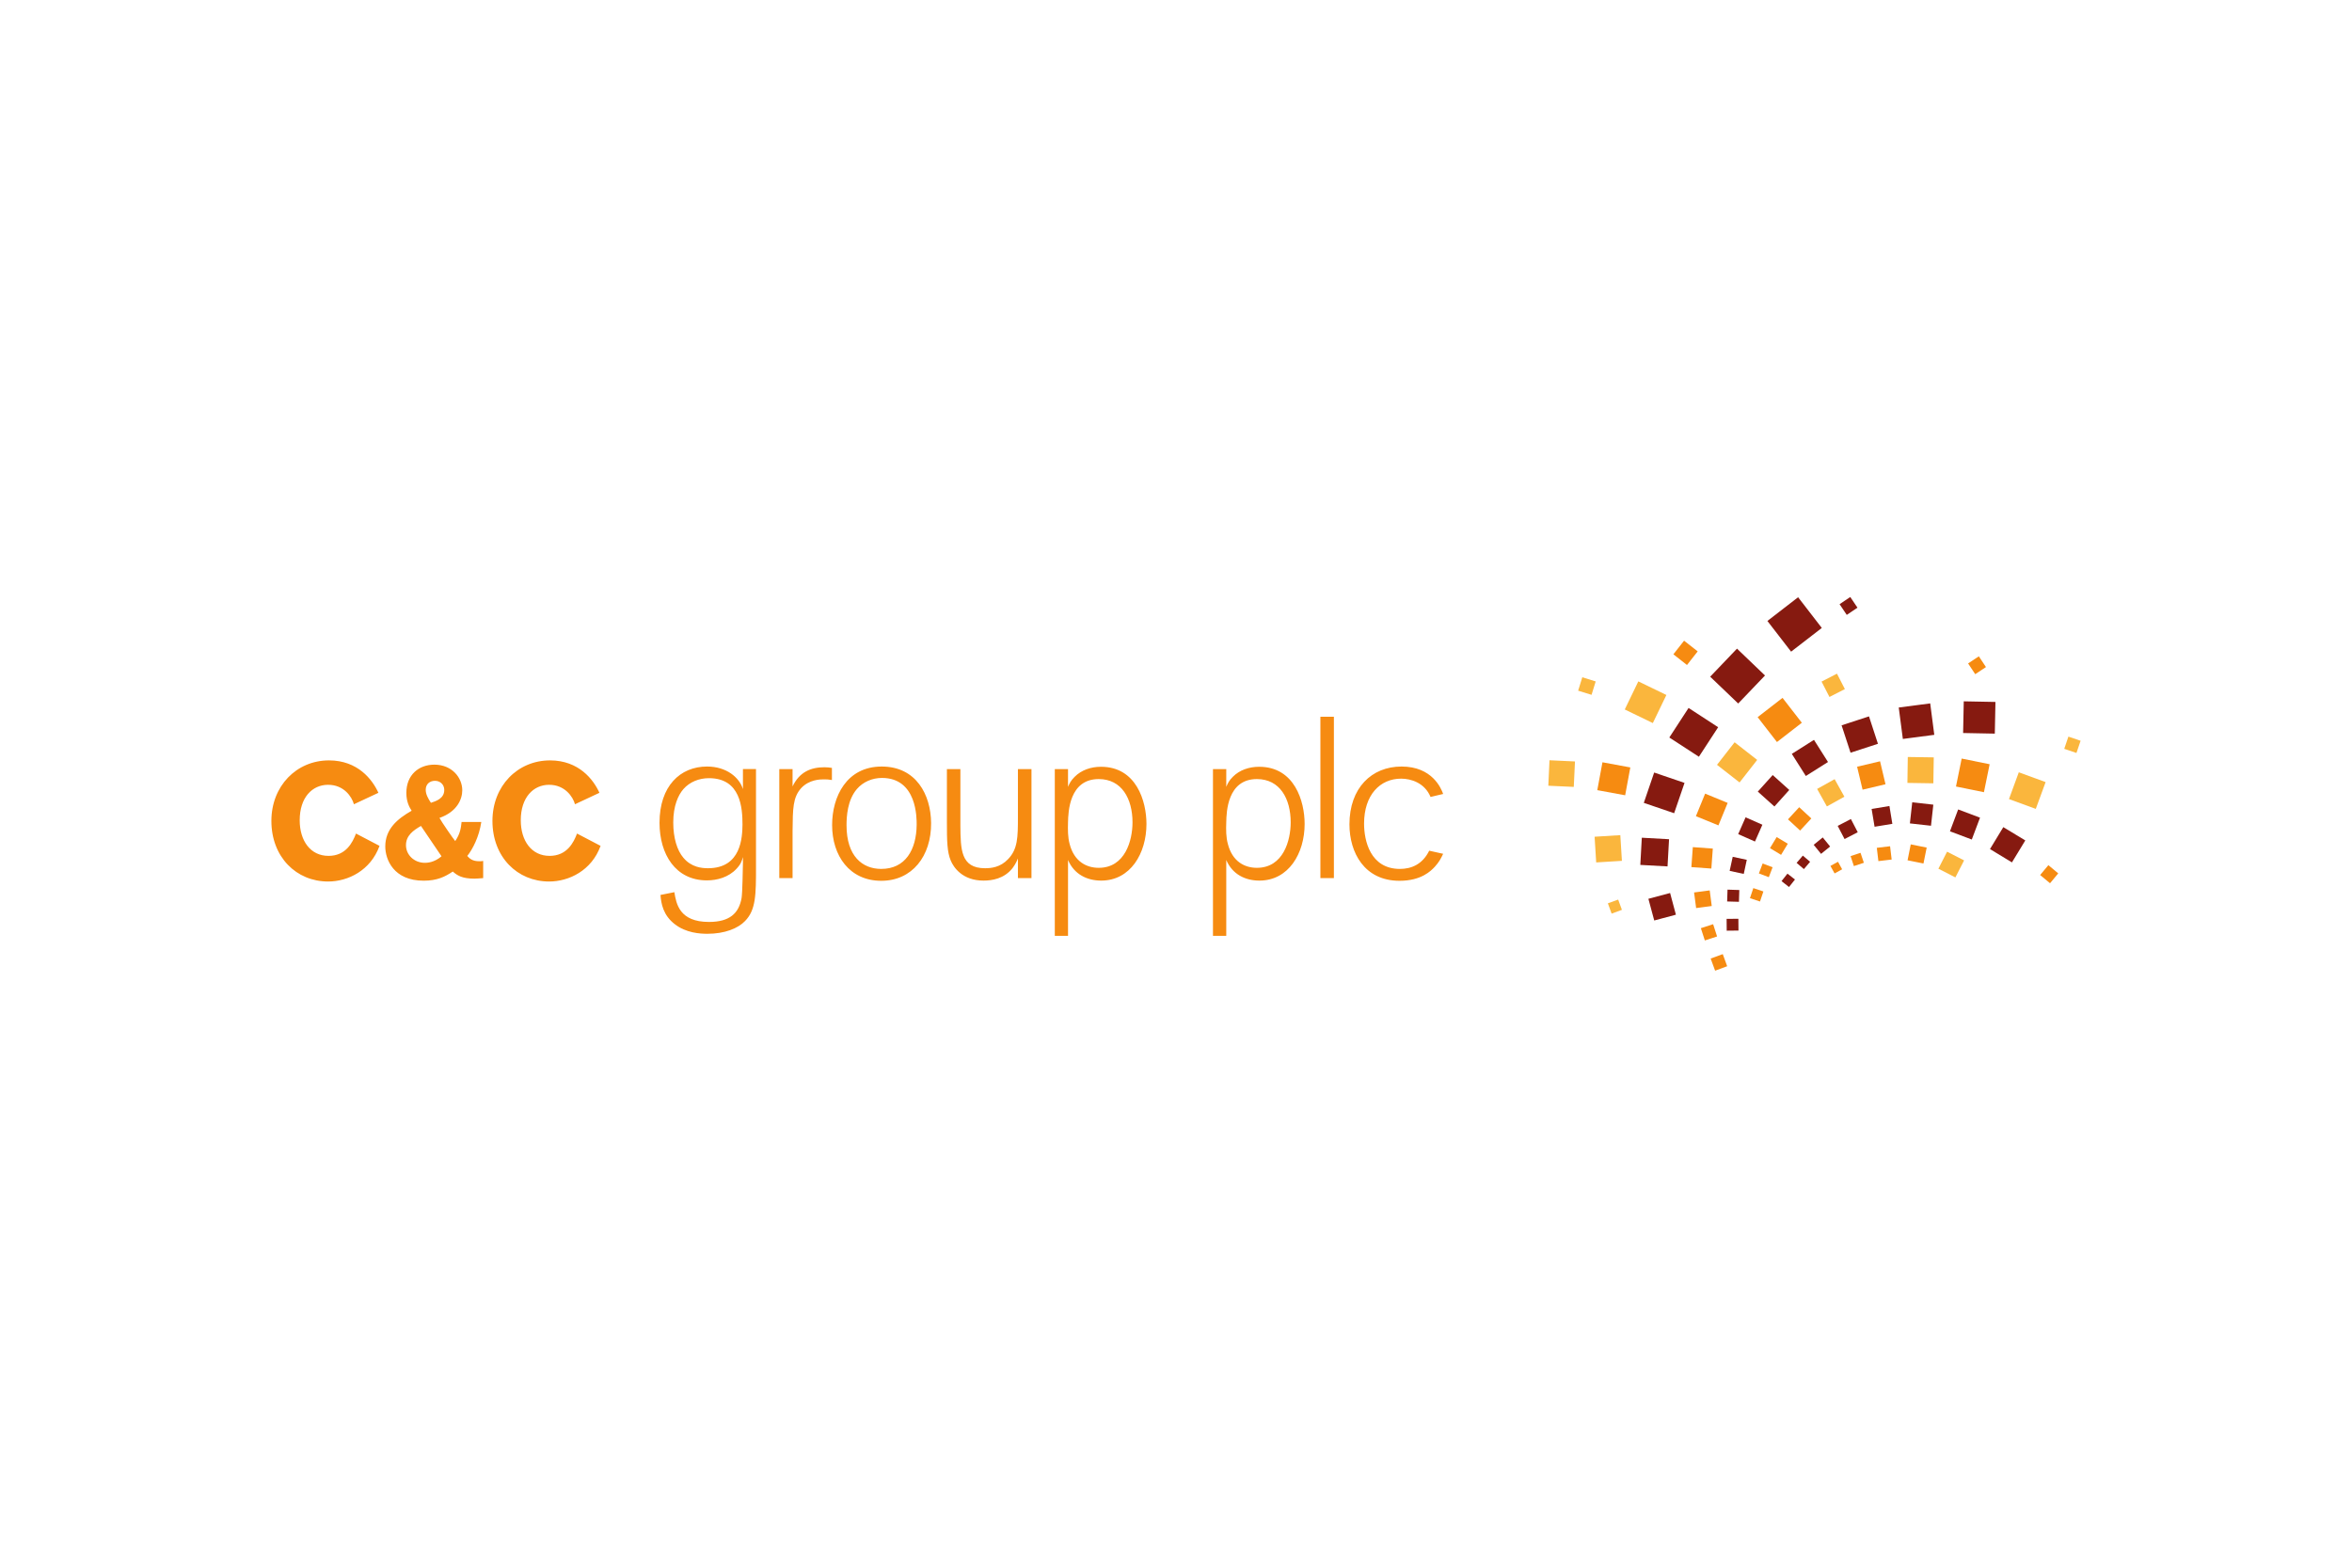 <svg xmlns="http://www.w3.org/2000/svg" height="800" width="1200" viewBox="-47.93 -16.503 415.393 99.016"><path d="M14.575 36.61c-.362-1.333-1.771-3.437-4.563-3.437-2.786 0-5.011 2.225-5.011 6.266 0 3.627 1.901 6.289 5.09 6.289 3.066 0 4.241-2.339 4.851-3.944l4.158 2.177c-1.577 4.356-5.569 6.297-9.088 6.297C4.404 50.258 0 45.938 0 39.555c0-6.173 4.446-10.693 10.172-10.693 5.09 0 7.669 3.387 8.73 5.726l-4.326 2.022zm15.959-2.523c0-.914-.672-1.618-1.642-1.618-.934 0-1.634.59-1.634 1.582 0 .787.422 1.55.918 2.302.904-.296 2.357-.752 2.357-2.266zm-4.12 6.355c-1.365.793-2.642 1.697-2.642 3.398 0 1.703 1.436 3.117 3.342 3.117.424 0 1.664-.06 2.934-1.155l-3.633-5.361zm10.658-.699c-.369 2.58-1.542 4.848-2.476 5.999.416.458.896.935 2.14.935.245 0 .367 0 .67-.052v3.032c-.878.049-1.0.094-1.547.094-2.172 0-3.026-.554-3.819-1.256-1.357.91-2.75 1.618-5.143 1.618-5.328 0-6.782-3.766-6.782-6.036 0-3.086 2.115-4.872 4.658-6.324-.392-.61-.936-1.548-.936-3.152 0-3.186 2.206-4.987 4.94-4.987 3.144 0 4.935 2.323 4.935 4.521 0 1.546-.88 3.791-4.025 4.888.384.721 2.414 3.67 2.783 4.088.876-1.309.997-2.24 1.121-3.367h3.48zM53.62 36.61c-.365-1.333-1.788-3.437-4.568-3.437-2.785 0-5.006 2.225-5.006 6.266 0 3.627 1.896 6.289 5.091 6.289 3.063 0 4.239-2.339 4.843-3.944l4.16 2.177c-1.574 4.356-5.577 6.297-9.089 6.297-5.613 0-10.009-4.32-10.009-10.703 0-6.173 4.437-10.693 10.172-10.693 5.083 0 7.671 3.387 8.723 5.726l-4.318 2.022zm23.658-4.606c-1.743 0-3.387.649-4.519 1.937-.894 1.044-1.784 2.908-1.784 5.889 0 2.753.688 4.937 1.784 6.224 1.41 1.697 3.261 1.859 4.35 1.859 5.896 0 6.058-5.486 6.094-7.71 0-2.953-.324-8.199-5.925-8.199zm8.312 15.585c0 4.966 0 7.669-1.932 9.647-1.218 1.286-3.568 2.257-6.658 2.257-1.3 0-3.767-.151-5.742-1.686-2.059-1.577-2.423-3.632-2.538-5.174l2.451-.491c.335 2.066.898 5.257 6.107 5.257 3.628 0 5.287-1.492 5.768-4.238.157-1.018.204-5.009.238-6.256v-.968c-.19.686-.364 1.25-1.121 2.054-1.413 1.53-3.448 2.068-5.246 2.068-5.535 0-8.366-4.605-8.366-10.181 0-6.46 3.635-9.931 8.398-9.931 3.387 0 5.694 1.896 6.335 3.993v-3.543h2.306v17.192zm6.456 2.066h-2.343V30.398h2.343v3.063c1.22-2.552 3.234-3.387 5.618-3.387.572 0 .846.046 1.333.115v2.14c-.733-.115-.802-.115-1.456-.115-.649 0-2.543.035-3.957 1.528-1.497 1.657-1.497 3.624-1.537 7.598v8.316zm15.788-17.694c-1.695 0-3.348.691-4.442 1.979-1.656 1.949-1.813 4.803-1.813 6.38 0 5.49 2.821 7.713 6.131 7.713 4.238 0 6.22-3.352 6.255-7.831 0-1.093.086-8.241-6.131-8.241zm-.124 18.17c-5.607 0-8.678-4.438-8.678-9.847 0-5.008 2.547-10.337 8.76-10.337 6.097 0 8.683 5.005 8.722 9.976.041 5.847-3.342 10.208-8.804 10.208zm26.532-.476h-2.393v-3.476c-.158.396-.438 1.044-.967 1.733-1.486 1.859-3.596 2.184-5.112 2.184-3.727 0-5.299-2.346-5.789-3.551-.638-1.498-.675-3.479-.675-6.716v-9.432h2.38v9.972c.041 4.197.041 7.543 4.358 7.543 1.094 0 2.708-.162 4.075-1.613 1.701-1.781 1.73-3.839 1.73-7.429v-8.473h2.393v19.258zm6.737-6.029c.806 3.122 2.995 4.213 5.137 4.213 4.684 0 5.968-4.856 5.968-8.034 0-4.167-1.897-7.643-5.968-7.643-5.211 0-5.375 5.82-5.42 7.591-.041 1.382-.041 2.672.284 3.873zm-2.618-13.229h2.335v3.135c.284-.644.486-1.087 1.173-1.773 1.218-1.216 2.905-1.769 4.65-1.769 6.253 0 8.03 6.098 8.03 10.098 0 5.2-2.825 10.009-7.994 10.009-2.471 0-4.77-1.088-5.859-3.641v13.403h-2.335V30.398zm30.565 13.229c.801 3.122 2.976 4.213 5.124 4.213 4.687 0 5.971-4.856 5.971-8.034 0-4.167-1.897-7.643-5.971-7.643-5.211 0-5.373 5.82-5.405 7.591-.051 1.382-.051 2.672.282 3.873zm-2.63-13.229h2.348v3.135c.282-.644.474-1.087 1.16-1.773 1.205-1.216 2.907-1.769 4.65-1.769 6.256 0 8.03 6.098 8.03 10.098 0 5.2-2.823 10.009-7.993 10.009-2.464 0-4.764-1.088-5.847-3.641v13.403h-2.348V30.398zm21.357 19.258h-2.385v-28.505h2.385v28.505zm19.296-4.292c-.438.898-.688 1.417-1.492 2.309-.645.685-2.341 2.459-6.216 2.459-6.221 0-8.842-5.007-8.842-9.972 0-6.418 3.912-10.212 9.202-10.212 5.409 0 6.989 3.833 7.349 4.845l-2.227.528c-1.043-2.507-3.463-3.232-5.199-3.232-3.714 0-6.543 2.865-6.543 7.951 0 2.987 1.086 7.995 6.337 7.995 1.98 0 3.965-.773 5.167-3.218l2.465.548zm92.712-33.628l1.258 1.9 1.898-1.258-1.258-1.897-1.898 1.255z" fill="#f68b11"/><path d="M276.964 1.268l1.267 1.891 1.893-1.27L278.852 0l-1.888 1.268z" fill="#861a10"/><path d="M317.375 24.662l-.732 2.157 2.154.732.735-2.157-2.157-.732z" fill="#fab63d"/><path d="M257.111 65.221l-2.131.789-.786-2.144 2.138-.782.778 2.136z" fill="#f68b11"/><path d="M273.78 14.939l1.394 2.72 2.722-1.393-1.395-2.724-2.72 1.397z" fill="#fab63d"/><path d="M262.492 21.225l3.411 4.396 4.395-3.408-3.409-4.396-4.397 3.408z" fill="#f68b11"/><path d="M255.314 29.647l3.985 3.111 3.112-3.982-3.987-3.113-3.11 3.984z" fill="#fab63d"/><path d="M251.587 38.716l3.98 1.626 1.629-3.97-3.978-1.635-1.63 3.98zm-.799 8.999l3.529.253.257-3.527-3.531-.258-.255 3.532zm.84 7.234l2.758-.363-.359-2.756-2.76.362.361 2.757zm1.537 5.721l2.164-.704-.698-2.165-2.167.7.701 2.169z" fill="#f68b11"/><path d="M254.11 14.078l4.948 4.735 4.735-4.948-4.947-4.744-4.737 4.957zm10.104-9.847l4.188 5.423 5.422-4.188-4.186-5.425-5.423 4.191zm-17.321 20.588l5.224 3.398 3.401-5.215-5.224-3.403-3.401 5.22zm-4.507 11.544l5.359 1.83 1.834-5.355-5.362-1.83-1.83 5.355zm-.616 10.963l4.808.263.267-4.801-4.811-.267-.264 4.806zm2.459 9.817l3.827-1.025-1.025-3.83-3.833 1.022 1.031 3.832zm14.878 1.779l-2.078.022-.017-2.087 2.078-.017.017 2.082zm28.306-39.401l.725 5.554 5.552-.728-.722-5.554-5.556.728zm11.482-1.092l-.114 5.597 5.599.109.112-5.598-5.598-.108zm-21.578 4.237l1.585 4.84 4.836-1.578-1.581-4.841-4.84 1.579zm-8.788 5.045l2.475 3.907 3.915-2.47-2.478-3.913-3.912 2.476zm-6.007 6.665l2.932 2.63 2.626-2.922-2.926-2.633-2.633 2.924zm-3.466 7.509l2.966 1.31 1.308-2.967-2.966-1.309-1.308 2.966zm-1.507 6.494l2.491.537.535-2.49-2.485-.533-.541 2.486zm-.442 5.404l2.083.061.063-2.082-2.08-.068-.066 2.088z" fill="#861a10"/><path d="M262.908 53.792l-1.776-.59.598-1.78 1.777.594-.599 1.776zm35.618-25.254l-1.005 4.939 4.936 1.005 1.009-4.941-4.94-1.003z" fill="#f68b11"/><path d="M308.615 30.965l-1.732 4.731 4.732 1.733 1.737-4.731-4.737-1.734zm-19.605-2.704l-.064 4.579 4.579.072.073-4.582-4.587-.069z" fill="#fab63d"/><path d="M280.058 29.982l.967 4.054 4.049-.961-.962-4.054-4.054.961z" fill="#f68b11"/><path d="M272.997 33.902l1.722 3.092 3.094-1.717-1.721-3.097-3.095 1.722z" fill="#fab63d"/><path d="M267.851 39.277l2.141 1.98 1.982-2.14-2.143-1.984-1.98 2.144zm-3.182 5.084l1.961 1.188 1.188-1.962-1.961-1.182-1.187 1.956zm-1.958 4.471l1.756.663.665-1.754-1.755-.666-.667 1.757z" fill="#f68b11"/><path d="M268.035 51.231l-1.324-1.042 1.047-1.324 1.326 1.041-1.049 1.325zm37.845-10.579l-2.353 3.877 3.877 2.352 2.359-3.88-3.883-2.349z" fill="#861a10"/><path d="M313.839 47.369l-1.453 1.742 1.745 1.451 1.45-1.74-1.742-1.452z" fill="#f68b11"/><path d="M297.907 37.527l-1.45 3.861 3.857 1.452 1.452-3.86-3.859-1.453zm-8.111-1.262l-.414 3.727 3.727.417.412-3.727-3.725-.417zm-7.174 1.175l.523 3.144 3.139-.513-.516-3.149-3.146.518zm-5.993 2.992l1.215 2.327 2.327-1.208-1.209-2.329-2.333 1.211zm-4.238 3.341l1.299 1.602 1.605-1.3-1.305-1.601-1.599 1.298zm-3.016 3.194l1.285 1.096 1.098-1.285-1.284-1.096-1.099 1.286z" fill="#861a10"/><path d="M295.948 44.991l-1.534 3.006 3.003 1.536 1.536-3.006-3.005-1.536z" fill="#fab63d"/><path d="M289.532 43.697l-.561 2.813 2.808.565.569-2.812-2.816-.566zm-5.994.611l.28 2.346 2.344-.278-.279-2.35-2.346.282zm-4.631 1.465l.583 1.76 1.763-.585-.591-1.759-1.756.584zm-3.561 1.73l.738 1.329 1.331-.732-.731-1.33-1.337.734z" fill="#f68b11"/><path d="M239.024 19.867l4.956 2.401 2.396-4.96-4.959-2.401-2.393 4.96z" fill="#fab63d"/><path d="M247.612 10.122l2.401 1.889 1.892-2.406-2.406-1.888-1.887 2.405zm-13.438 23.998l4.922.905.91-4.918-4.921-.911-.912 4.925z" fill="#f68b11"/><path d="M230.791 16.547l2.367.735.732-2.365-2.367-.737-.731 2.368zm-5.267 16.791l4.495.207.212-4.496-4.501-.21-.206 4.499zm8.454 13.548l4.541-.28-.279-4.54-4.542.283.28 4.538zm2.726 9.041l1.816-.665-.661-1.813-1.819.66.664 1.818z" fill="#fab63d"/></svg>